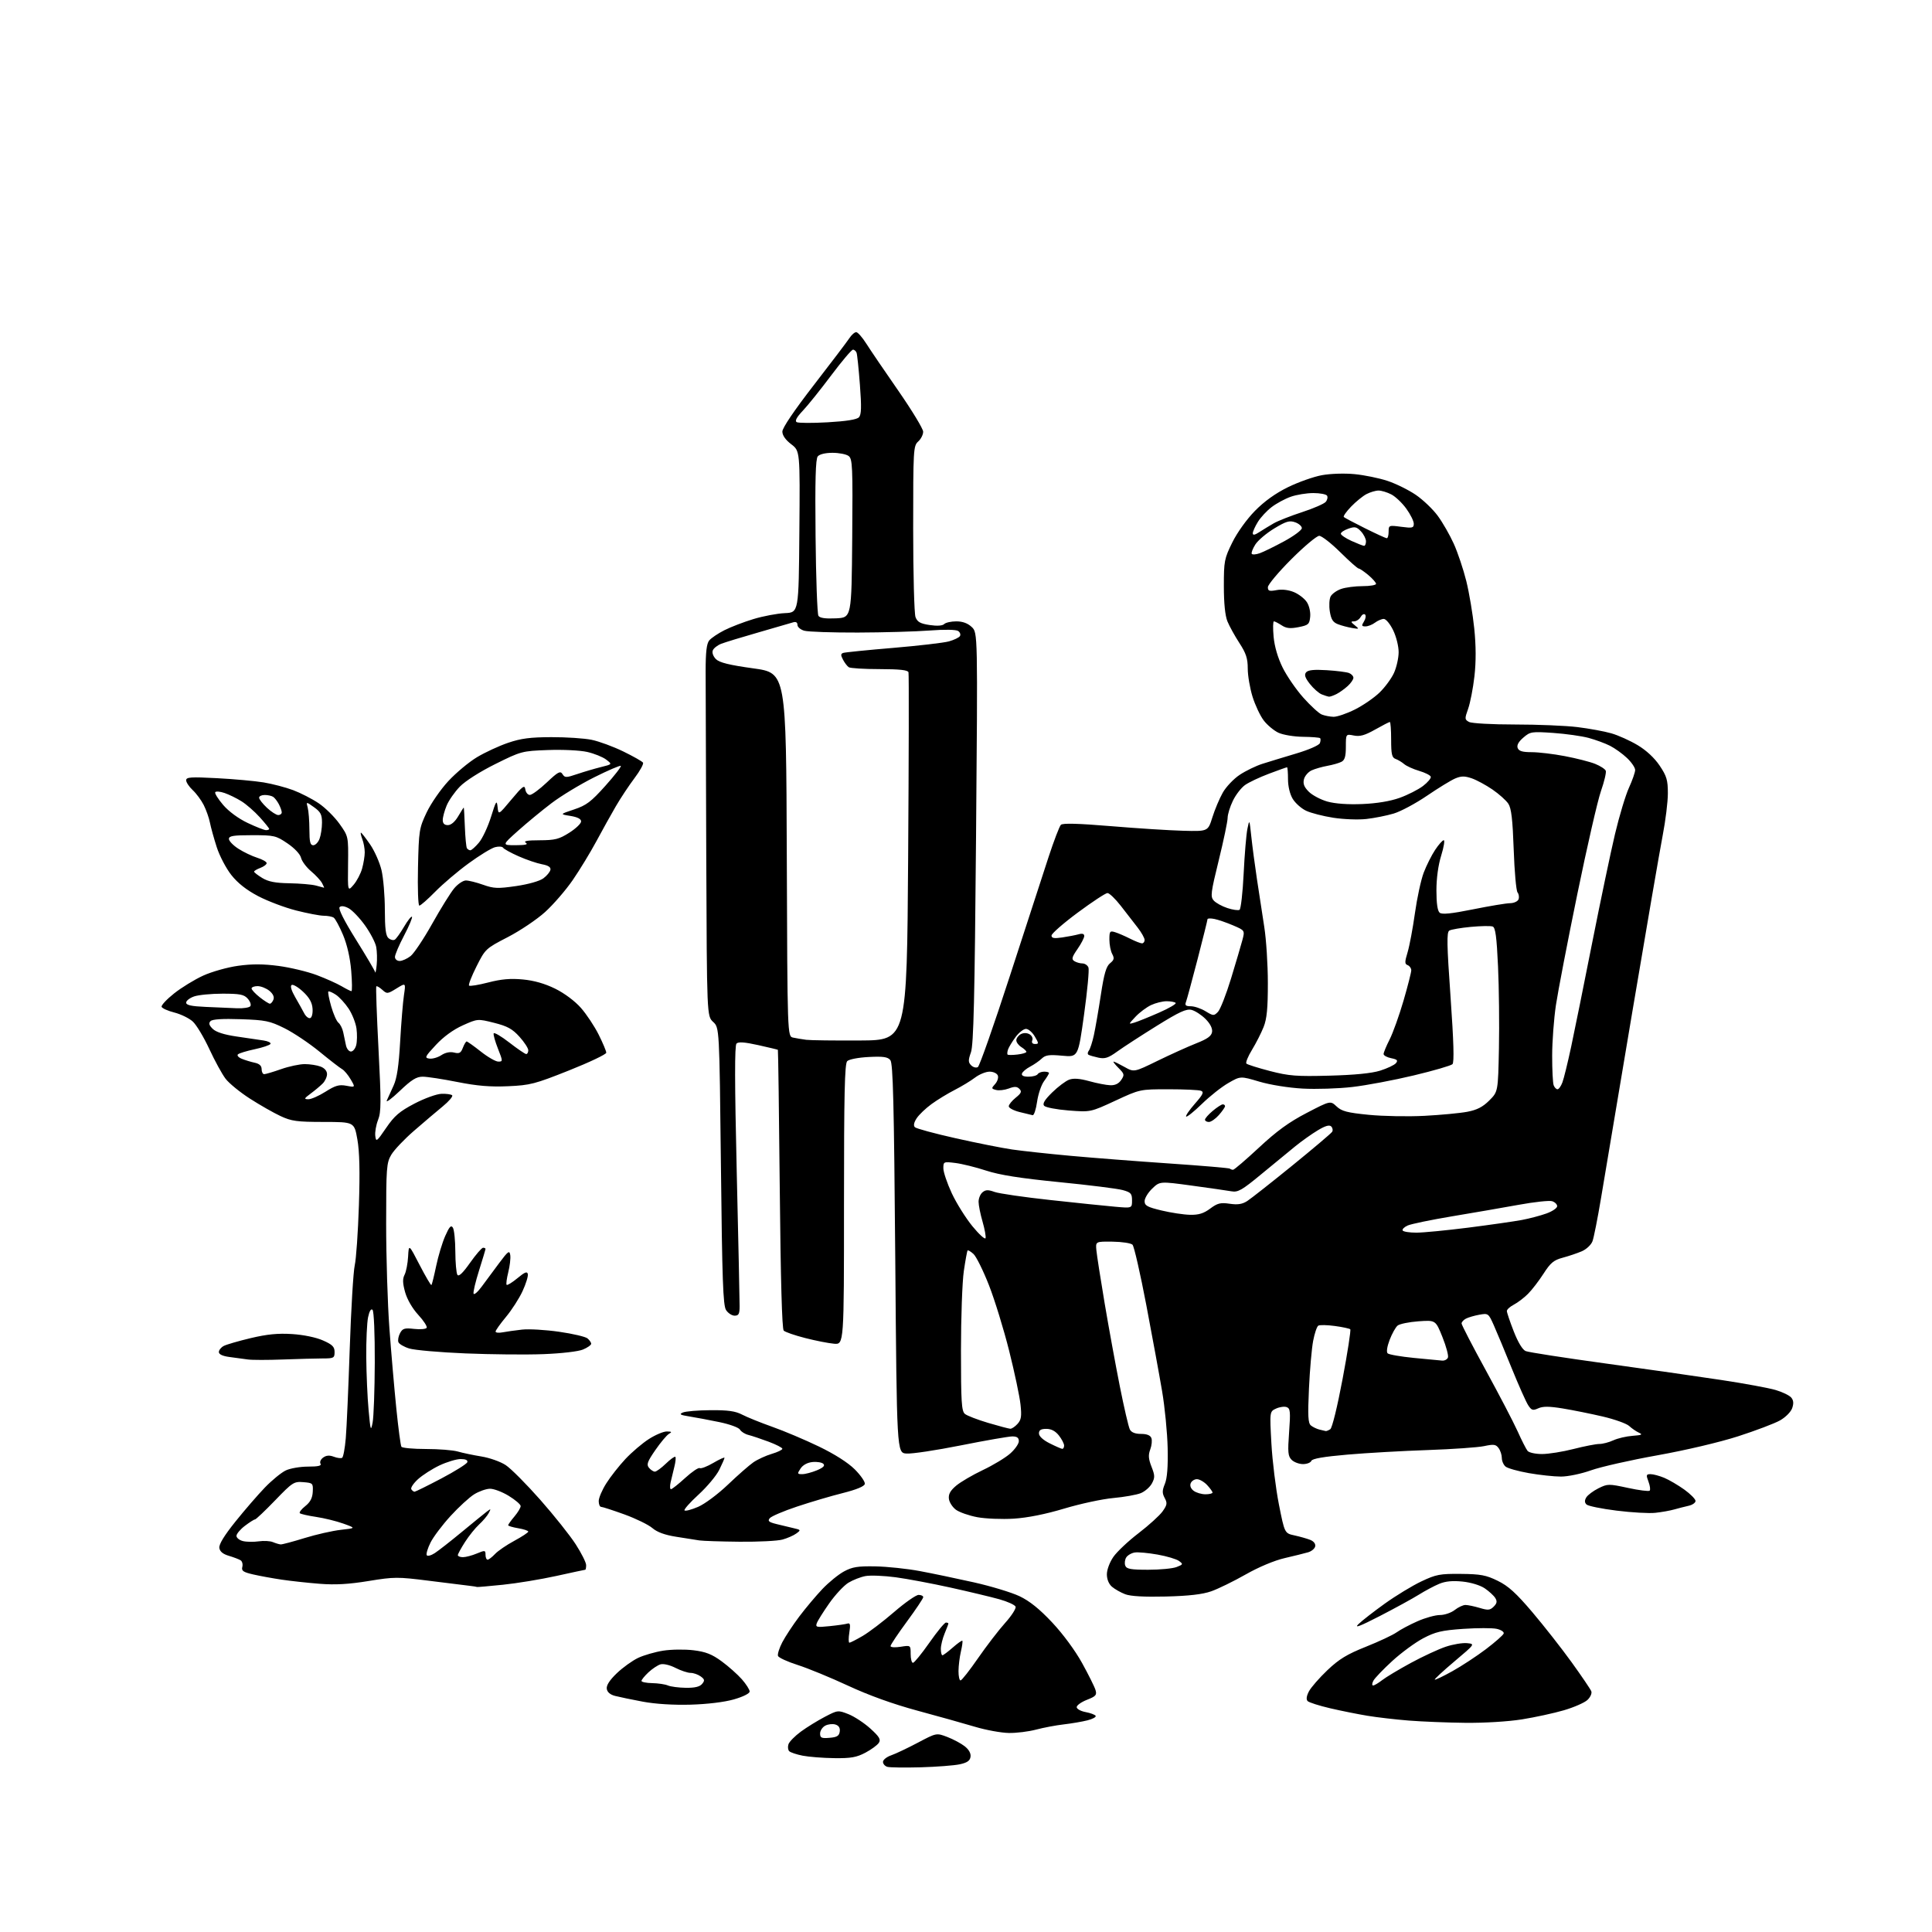 <?xml version="1.0" encoding="UTF-8" standalone="no"?>
<svg 
  version="1.1" 
  xmlns="http://www.w3.org/2000/svg" 
  xmlns:xlink="http://www.w3.org/1999/xlink" 
  xmlns:svg="http://www.w3.org/2000/svg"
  xmlns:rdf="http://www.w3.org/1999/02/22-rdf-syntax-ns#"
  xmlns:cc="http://creativecommons.org/ns#"
  xmlns:dc="http://purl.org/dc/elements/1.1/"
  viewBox="0 0 768 768"
  width="768"
  height="768"
>
<style>svg {background-color: white; }</style>"
<path stroke="none" fill="black" fill-rule="evenodd" d="M366.00,702.53C359.68,702.70 353.71,702.62 352.75,702.35C351.79,702.08 351.00,701.19 351.00,700.37C351.00,699.56 352.46,698.39 354.25,697.77C356.04,697.15 360.82,694.88 364.88,692.73C372.26,688.83 372.26,688.83 376.57,690.47C378.94,691.38 382.06,693.05 383.50,694.18C385.15,695.48 386.00,697.01 385.80,698.35C385.58,699.93 384.47,700.70 381.50,701.34C379.30,701.81 372.32,702.35 366.00,702.53zM331.59,698.89C327.14,698.83 321.51,698.39 319.07,697.91C316.64,697.43 314.23,696.63 313.72,696.12C313.22,695.62 313.09,694.37 313.43,693.35C313.78,692.33 316.00,690.08 318.35,688.35C320.71,686.62 324.99,683.98 327.86,682.48C333.00,679.79 333.13,679.78 337.28,681.41C339.60,682.33 343.50,684.89 345.95,687.10C349.55,690.36 350.21,691.45 349.37,692.78C348.79,693.69 346.38,695.46 344.01,696.72C340.46,698.59 338.23,698.98 331.59,698.89zM329.75,690.81C332.71,690.57 333.56,690.05 333.81,688.34C334.02,686.88 333.46,685.96 332.10,685.53C330.98,685.18 329.16,685.38 328.04,685.98C326.92,686.58 326.00,687.98 326.00,689.10C326.00,690.82 326.55,691.08 329.75,690.81zM401.00,688.88C397.98,688.83 391.90,687.72 387.50,686.40C383.10,685.09 372.81,682.20 364.64,680.00C354.96,677.38 345.39,673.93 337.14,670.10C330.19,666.87 321.18,663.16 317.13,661.87C313.07,660.58 309.54,658.96 309.27,658.27C309.01,657.58 309.77,655.13 310.97,652.84C312.17,650.54 315.21,645.92 317.73,642.58C320.25,639.24 324.38,634.33 326.90,631.67C329.43,629.01 333.30,625.86 335.50,624.67C338.80,622.88 340.98,622.53 348.00,622.66C352.68,622.75 360.55,623.58 365.50,624.50C370.45,625.42 380.12,627.44 387.00,628.98C393.88,630.52 402.09,633.01 405.26,634.51C409.29,636.43 413.19,639.56 418.26,644.96C422.52,649.49 427.42,656.14 430.15,661.09C432.70,665.71 435.10,670.53 435.48,671.80C436.08,673.79 435.63,674.31 432.08,675.70C429.84,676.58 428.00,677.89 428.00,678.61C428.00,679.32 429.58,680.21 431.51,680.57C433.44,680.93 435.26,681.60 435.54,682.07C435.83,682.53 434.36,683.34 432.28,683.86C430.20,684.39 425.97,685.11 422.88,685.47C419.79,685.82 414.84,686.76 411.88,687.54C408.92,688.33 404.02,688.94 401.00,688.88zM582.50,684.85C575.35,684.77 565.23,684.37 560.00,683.95C554.77,683.53 547.41,682.68 543.62,682.05C539.84,681.43 533.16,680.09 528.78,679.07C524.40,678.05 520.36,676.76 519.82,676.22C519.17,675.57 519.33,674.26 520.31,672.36C521.13,670.79 524.43,667.00 527.65,663.94C532.30,659.52 535.44,657.61 542.96,654.61C548.16,652.54 553.65,649.96 555.16,648.89C556.67,647.81 560.41,645.82 563.48,644.47C566.55,643.11 570.56,642.00 572.39,642.00C574.23,642.00 576.87,641.10 578.27,640.00C579.67,638.90 581.59,638.00 582.54,638.00C583.49,638.00 586.03,638.53 588.18,639.17C591.53,640.18 592.33,640.10 593.78,638.65C595.07,637.36 595.21,636.56 594.39,635.23C593.80,634.28 591.92,632.55 590.23,631.40C588.43,630.17 584.75,629.05 581.41,628.70C577.42,628.29 574.58,628.56 572.10,629.60C570.13,630.42 566.49,632.36 564.01,633.91C561.53,635.46 554.55,639.28 548.50,642.40C540.57,646.48 538.20,647.38 540.00,645.62C541.38,644.28 546.10,640.60 550.50,637.45C554.90,634.30 561.42,630.33 565.00,628.64C570.87,625.86 572.39,625.57 580.72,625.65C588.56,625.72 590.76,626.13 595.38,628.40C599.58,630.45 602.70,633.29 609.15,640.89C613.74,646.30 620.76,655.25 624.75,660.78C628.73,666.30 632.25,671.49 632.57,672.31C632.88,673.13 632.19,674.68 631.02,675.77C629.86,676.85 625.66,678.69 621.70,679.85C617.74,681.01 610.23,682.64 605.00,683.48C599.52,684.35 590.00,684.93 582.50,684.85zM274.50,677.63C267.64,677.82 260.50,677.37 255.53,676.44C251.15,675.62 246.20,674.59 244.53,674.16C242.56,673.66 241.39,672.66 241.20,671.32C241.00,669.95 242.34,667.87 245.20,665.13C247.56,662.87 251.37,660.13 253.66,659.04C255.95,657.96 260.45,656.66 263.66,656.16C266.87,655.66 272.30,655.59 275.71,656.01C280.57,656.61 283.00,657.57 286.88,660.41C289.61,662.41 293.22,665.63 294.92,667.56C296.61,669.49 298.00,671.67 298.00,672.40C298.00,673.18 295.40,674.48 291.75,675.53C287.95,676.62 281.18,677.44 274.50,677.63zM272.63,670.93C276.19,670.98 278.16,670.51 279.09,669.39C280.22,668.03 280.14,667.57 278.52,666.39C277.47,665.63 275.67,665.00 274.52,665.00C273.37,665.00 270.66,664.10 268.50,663.00C266.24,661.85 263.71,661.26 262.54,661.61C261.42,661.95 259.26,663.38 257.75,664.80C256.24,666.22 255.00,667.74 255.00,668.19C255.00,668.63 256.91,669.03 259.25,669.07C261.59,669.11 264.40,669.53 265.50,670.00C266.60,670.47 269.81,670.89 272.63,670.93zM545.83,670.00C546.33,670.00 547.93,669.05 549.40,667.90C550.87,666.74 556.00,663.67 560.79,661.06C565.58,658.46 571.85,655.55 574.71,654.60C577.57,653.64 581.37,653.01 583.16,653.18C586.39,653.50 586.39,653.50 578.19,660.41C573.68,664.21 570.15,667.48 570.34,667.67C570.53,667.87 573.68,666.36 577.33,664.33C580.99,662.30 586.99,658.36 590.68,655.57C594.36,652.78 597.54,649.98 597.74,649.34C597.94,648.70 596.69,647.87 594.96,647.49C593.22,647.11 587.24,647.12 581.65,647.50C573.07,648.10 570.61,648.68 565.73,651.25C562.56,652.93 557.04,656.98 553.46,660.26C549.88,663.54 546.50,667.07 545.94,668.11C545.38,669.15 545.33,670.00 545.83,670.00zM381.83,668.00C382.29,668.00 385.41,664.03 388.76,659.19C392.12,654.34 396.96,648.03 399.53,645.17C402.10,642.32 403.98,639.39 403.71,638.68C403.43,637.97 400.51,636.64 397.21,635.72C393.91,634.80 385.20,632.72 377.85,631.09C370.51,629.47 360.70,627.62 356.05,626.99C351.41,626.37 346.01,626.15 344.05,626.51C342.10,626.87 339.03,628.07 337.24,629.17C335.44,630.28 332.02,633.95 329.64,637.34C327.26,640.73 325.03,644.29 324.68,645.26C324.12,646.84 324.62,646.95 329.78,646.42C332.93,646.10 336.12,645.64 336.88,645.40C337.97,645.06 338.12,645.82 337.62,648.98C337.27,651.19 337.28,653.00 337.65,653.00C338.02,653.00 340.39,651.79 342.91,650.32C345.44,648.85 351.05,644.57 355.40,640.82C359.74,637.07 364.13,634.00 365.15,634.00C366.17,634.00 367.00,634.40 367.00,634.90C367.00,635.39 364.07,639.76 360.50,644.61C356.93,649.46 354.00,653.84 354.00,654.34C354.00,654.85 355.79,654.97 358.00,654.62C362.00,653.98 362.00,653.98 362.00,657.49C362.00,659.42 362.41,661.00 362.92,661.00C363.42,661.00 366.36,657.40 369.44,653.00C372.52,648.60 375.48,645.00 376.02,645.00C376.56,645.00 377.00,645.17 377.00,645.38C377.00,645.59 376.32,647.37 375.50,649.35C374.68,651.32 374.00,654.08 374.00,655.47C374.00,656.86 374.28,658.00 374.62,658.00C374.96,658.00 376.81,656.62 378.72,654.94C380.64,653.25 382.36,652.03 382.55,652.22C382.74,652.40 382.48,654.34 381.97,656.53C381.46,658.71 381.04,662.19 381.02,664.25C381.01,666.31 381.37,668.00 381.83,668.00zM463.50,634.64C454.87,634.85 449.42,634.55 447.28,633.73C445.51,633.05 443.15,631.72 442.03,630.76C440.77,629.68 440.00,627.80 440.00,625.81C440.00,623.99 441.12,620.99 442.59,618.88C444.01,616.83 448.51,612.59 452.60,609.46C456.69,606.32 460.98,602.43 462.14,600.80C463.96,598.24 464.08,597.51 462.98,595.47C461.95,593.54 461.97,592.50 463.06,589.85C463.97,587.65 464.33,583.05 464.16,575.55C464.02,569.47 463.03,559.33 461.95,553.00C460.88,546.67 458.04,531.24 455.66,518.71C453.27,506.18 450.81,495.41 450.19,494.79C449.57,494.17 446.01,493.63 442.28,493.58C435.50,493.50 435.50,493.50 435.83,497.00C436.01,498.93 437.48,508.38 439.10,518.00C440.72,527.62 443.44,542.48 445.13,551.00C446.82,559.52 448.63,567.29 449.14,568.25C449.75,569.41 451.26,570.00 453.57,570.00C455.89,570.00 457.27,570.55 457.69,571.65C458.04,572.55 457.84,574.58 457.25,576.16C456.41,578.38 456.52,579.91 457.74,583.03C459.11,586.52 459.13,587.38 457.91,589.67C457.13,591.12 455.15,592.86 453.50,593.54C451.85,594.21 446.93,595.09 442.56,595.49C438.20,595.88 429.42,597.77 423.06,599.68C415.60,601.92 408.48,603.34 403.00,603.69C398.32,603.98 391.80,603.72 388.50,603.11C385.20,602.49 381.38,601.16 380.00,600.15C378.62,599.13 377.36,597.17 377.20,595.79C376.98,593.96 377.77,592.53 380.09,590.58C381.84,589.10 386.61,586.32 390.68,584.38C394.75,582.45 399.63,579.51 401.54,577.83C403.44,576.16 405.00,573.94 405.00,572.90C405.00,571.52 404.29,571.00 402.41,571.00C400.99,571.00 391.78,572.60 381.96,574.56C372.13,576.52 362.38,577.99 360.29,577.81C356.50,577.50 356.50,577.50 355.88,500.26C355.38,438.13 354.99,422.70 353.92,421.41C352.87,420.13 351.09,419.88 345.33,420.17C341.22,420.38 337.51,421.09 336.78,421.82C335.77,422.83 335.50,434.83 335.50,478.80C335.50,534.49 335.50,534.49 331.54,534.15C329.36,533.96 324.20,532.95 320.08,531.89C315.95,530.84 312.11,529.51 311.54,528.94C310.86,528.26 310.32,508.76 309.97,472.70C309.68,442.34 309.34,417.42 309.22,417.32C309.10,417.22 305.59,416.38 301.42,415.45C296.03,414.25 293.53,414.07 292.77,414.83C292.01,415.59 292.03,430.33 292.86,465.70C293.50,493.09 294.02,517.19 294.01,519.25C294.00,522.31 293.64,523.00 292.02,523.00C290.94,523.00 289.40,521.99 288.61,520.75C287.43,518.90 287.07,508.79 286.58,463.52C285.97,408.53 285.97,408.53 283.49,406.23C281.00,403.92 281.00,403.92 280.75,340.71C280.61,305.94 280.50,272.73 280.50,266.90C280.50,259.16 280.89,255.84 281.94,254.57C282.73,253.62 285.44,251.80 287.96,250.52C290.49,249.24 295.69,247.24 299.53,246.08C303.36,244.92 308.98,243.86 312.00,243.73C317.50,243.49 317.50,243.49 317.76,211.37C318.03,179.26 318.03,179.26 314.51,176.58C312.26,174.86 311.00,173.06 311.00,171.56C311.00,170.10 315.68,163.19 323.50,153.08C330.37,144.20 336.72,135.83 337.61,134.47C338.50,133.11 339.74,132.02 340.37,132.04C340.99,132.06 342.80,134.12 344.39,136.63C345.97,139.13 351.70,147.55 357.11,155.34C362.51,163.13 366.95,170.44 366.97,171.60C366.99,172.75 366.10,174.50 365.00,175.50C363.08,177.24 363.00,178.58 363.00,210.09C363.00,228.12 363.42,243.97 363.93,245.31C364.66,247.24 365.83,247.90 369.55,248.46C372.50,248.90 374.64,248.76 375.32,248.08C375.91,247.49 378.08,247.00 380.14,247.00C382.65,247.00 384.68,247.74 386.28,249.25C388.67,251.50 388.67,251.50 387.99,333.00C387.45,396.82 387.01,415.32 385.97,418.29C384.84,421.50 384.86,422.29 386.07,423.50C386.86,424.28 388.05,424.59 388.72,424.18C389.39,423.76 395.11,407.47 401.44,387.96C407.77,368.46 414.68,347.20 416.81,340.71C418.94,334.23 421.14,328.46 421.72,327.88C422.44,327.16 428.56,327.33 441.63,328.41C452.01,329.28 464.93,330.10 470.34,330.24C480.19,330.50 480.19,330.50 481.93,324.93C482.89,321.86 484.74,317.45 486.05,315.13C487.35,312.81 490.39,309.60 492.81,308.00C495.22,306.40 499.29,304.43 501.85,303.62C504.41,302.81 510.46,300.96 515.30,299.52C520.25,298.05 524.35,296.25 524.67,295.41C524.99,294.59 525.03,293.70 524.77,293.44C524.51,293.17 521.41,292.93 517.90,292.89C514.37,292.85 510.02,292.12 508.19,291.27C506.38,290.41 503.74,288.22 502.35,286.39C500.95,284.56 498.95,280.31 497.90,276.94C496.86,273.58 496.00,268.55 496.00,265.76C496.00,261.72 495.33,259.68 492.67,255.60C490.85,252.80 488.71,248.93 487.92,247.00C487.00,244.74 486.50,239.78 486.50,232.98C486.50,223.06 486.69,222.07 489.85,215.65C491.81,211.68 495.56,206.45 498.85,203.09C502.59,199.28 507.04,196.09 512.00,193.66C516.12,191.64 522.20,189.49 525.50,188.89C528.93,188.27 534.50,188.09 538.50,188.48C542.35,188.85 548.20,190.05 551.50,191.14C554.80,192.22 559.87,194.72 562.76,196.68C565.65,198.65 569.60,202.41 571.53,205.05C573.47,207.68 576.34,212.69 577.91,216.17C579.48,219.65 581.72,226.32 582.88,231.00C584.04,235.68 585.46,244.15 586.04,249.84C586.75,256.80 586.77,262.99 586.11,268.84C585.57,273.60 584.44,279.41 583.61,281.74C582.19,285.73 582.21,286.04 583.98,286.99C585.03,287.55 593.12,288.00 602.21,288.00C611.20,288.00 622.37,288.46 627.03,289.03C631.69,289.60 637.75,290.71 640.50,291.50C643.25,292.28 647.98,294.41 651.00,296.22C654.46,298.29 657.70,301.31 659.75,304.37C662.54,308.53 663.00,310.10 663.00,315.36C663.00,318.74 662.08,326.23 660.96,332.00C659.85,337.78 654.42,369.27 648.91,402.00C643.39,434.73 637.79,468.10 636.45,476.17C635.10,484.25 633.57,492.01 633.03,493.43C632.48,494.87 630.59,496.63 628.77,497.41C626.97,498.18 623.57,499.33 621.20,499.96C617.64,500.91 616.34,501.99 613.58,506.30C611.74,509.16 608.96,512.78 607.39,514.34C605.82,515.91 603.29,517.83 601.77,518.62C600.25,519.41 599.00,520.54 599.00,521.15C599.00,521.75 600.23,525.40 601.74,529.25C603.45,533.63 605.23,536.57 606.49,537.08C607.59,537.54 621.77,539.74 638.00,541.97C654.23,544.20 675.04,547.17 684.25,548.57C693.46,549.96 703.19,551.76 705.88,552.56C708.56,553.35 711.34,554.71 712.05,555.56C712.97,556.67 713.07,557.89 712.41,559.79C711.88,561.29 709.75,563.42 707.54,564.66C705.37,565.87 697.90,568.70 690.93,570.95C683.55,573.32 670.16,576.48 658.88,578.50C648.22,580.40 636.35,583.09 632.50,584.46C628.59,585.86 623.29,586.96 620.50,586.96C617.75,586.96 612.01,586.34 607.74,585.59C603.47,584.84 599.31,583.67 598.49,582.99C597.67,582.31 597.00,580.77 597.00,579.57C597.00,578.37 596.43,576.60 595.72,575.64C594.64,574.15 593.78,574.03 589.97,574.85C587.51,575.37 577.40,576.08 567.50,576.42C557.60,576.75 543.26,577.57 535.64,578.23C526.18,579.05 521.62,579.83 521.28,580.71C521.01,581.42 519.52,582.00 517.96,582.00C516.41,582.00 514.38,581.24 513.45,580.31C511.99,578.85 511.85,577.31 512.44,569.30C513.03,561.22 512.91,559.90 511.50,559.36C510.60,559.02 508.71,559.27 507.28,559.92C504.70,561.10 504.70,561.10 505.40,573.80C505.79,580.78 507.13,591.67 508.38,598.00C510.66,609.50 510.66,609.50 514.58,610.35C516.74,610.82 519.54,611.62 520.82,612.12C522.21,612.66 523.01,613.69 522.82,614.68C522.64,615.59 521.38,616.66 520.00,617.06C518.62,617.46 514.41,618.51 510.64,619.38C506.54,620.33 500.31,622.95 495.14,625.89C490.39,628.59 484.25,631.59 481.50,632.56C478.00,633.79 472.61,634.41 463.50,634.64zM189.64,630.85C189.56,630.77 188.15,630.55 186.50,630.36C184.85,630.18 177.60,629.28 170.39,628.36C158.02,626.80 156.68,626.81 146.49,628.48C138.65,629.76 133.33,630.07 127.09,629.58C122.37,629.21 115.58,628.47 112.00,627.94C108.42,627.41 103.32,626.48 100.66,625.87C96.67,624.95 95.92,624.43 96.32,622.88C96.59,621.85 96.29,620.66 95.66,620.25C95.02,619.84 92.92,619.04 91.00,618.47C88.62,617.77 87.40,616.77 87.19,615.32C86.99,613.91 89.14,610.39 93.59,604.85C97.27,600.26 102.56,594.15 105.34,591.27C108.12,588.40 111.83,585.36 113.60,584.52C115.36,583.68 119.35,583.00 122.46,583.00C126.47,583.00 127.91,582.67 127.41,581.85C127.01,581.21 127.48,580.12 128.45,579.41C129.69,578.51 130.94,578.41 132.69,579.07C134.05,579.59 135.54,579.78 136.00,579.50C136.46,579.22 137.11,575.73 137.45,571.74C137.80,567.76 138.50,551.67 139.03,536.00C139.56,520.33 140.45,505.48 141.01,503.00C141.58,500.52 142.32,489.81 142.67,479.18C143.11,465.65 142.92,457.79 142.06,452.93C140.82,446.00 140.82,446.00 128.66,445.99C118.03,445.98 115.87,445.69 111.50,443.65C108.75,442.37 103.29,439.25 99.36,436.73C95.43,434.21 91.07,430.65 89.67,428.82C88.27,426.98 85.36,421.66 83.20,416.99C81.03,412.32 78.09,407.42 76.66,406.10C75.23,404.78 71.93,403.17 69.33,402.50C66.73,401.84 64.44,400.82 64.24,400.22C64.04,399.63 66.27,397.24 69.19,394.92C72.11,392.59 77.31,389.41 80.75,387.83C84.20,386.26 90.43,384.50 94.65,383.92C100.17,383.15 104.66,383.17 110.77,383.98C115.42,384.60 122.22,386.23 125.87,387.60C129.52,388.97 133.99,390.98 135.81,392.05C137.63,393.12 139.38,394.00 139.70,394.00C140.02,394.00 139.98,390.35 139.61,385.89C139.18,380.73 138.00,375.56 136.36,371.64C134.94,368.26 133.26,365.17 132.64,364.77C132.01,364.36 130.22,364.02 128.67,364.02C127.11,364.01 122.16,363.06 117.67,361.92C113.17,360.77 106.41,358.21 102.62,356.23C97.99,353.80 94.51,351.06 91.96,347.83C89.88,345.20 87.27,340.22 86.16,336.77C85.05,333.32 83.83,328.93 83.45,327.00C83.07,325.07 81.95,321.93 80.98,320.00C80.00,318.07 78.03,315.41 76.60,314.08C75.17,312.74 74.00,310.99 74.00,310.17C74.00,308.91 75.81,308.79 86.25,309.34C92.99,309.69 101.33,310.45 104.79,311.02C108.24,311.59 113.53,312.97 116.52,314.09C119.52,315.22 124.10,317.57 126.69,319.32C129.29,321.07 133.00,324.74 134.95,327.48C138.50,332.47 138.50,332.47 138.36,343.46C138.22,354.45 138.22,354.45 140.56,351.72C141.85,350.22 143.38,347.31 143.95,345.25C144.52,343.19 144.99,340.29 144.99,338.82C145.00,337.34 144.56,334.98 144.02,333.57C143.49,332.15 143.24,331.00 143.48,331.00C143.71,331.00 145.35,333.11 147.13,335.68C148.90,338.26 150.94,342.87 151.66,345.93C152.38,348.99 152.98,356.06 152.98,361.63C153.00,369.26 153.36,372.05 154.46,372.96C155.26,373.63 156.38,373.89 156.94,373.53C157.51,373.18 159.16,370.87 160.61,368.40C162.06,365.93 163.48,364.14 163.76,364.43C164.04,364.71 162.64,368.06 160.64,371.87C158.64,375.68 157.00,379.51 157.00,380.40C157.00,381.29 157.82,382.00 158.87,382.00C159.89,382.00 161.85,381.12 163.22,380.05C164.58,378.97 168.46,373.17 171.83,367.15C175.20,361.13 179.13,354.81 180.57,353.10C182.00,351.40 184.09,350.00 185.20,350.00C186.32,350.00 189.40,350.77 192.05,351.71C196.30,353.22 197.87,353.28 205.19,352.22C210.09,351.50 214.53,350.24 216.00,349.15C217.38,348.13 218.64,346.60 218.80,345.76C219.01,344.71 217.97,344.03 215.42,343.55C213.40,343.17 209.23,341.75 206.16,340.39C203.08,339.03 200.31,337.50 199.99,336.99C199.68,336.48 198.22,336.38 196.75,336.78C195.28,337.18 190.57,340.06 186.29,343.19C182.00,346.31 176.04,351.38 173.03,354.44C170.03,357.50 167.18,360.00 166.69,360.00C166.21,360.00 165.97,353.14 166.16,344.75C166.49,330.12 166.63,329.23 169.59,322.98C171.29,319.39 175.18,313.77 178.24,310.48C181.29,307.19 186.40,302.93 189.59,301.01C192.78,299.09 198.34,296.52 201.94,295.29C207.09,293.53 210.80,293.05 219.20,293.03C225.09,293.01 232.29,293.49 235.20,294.09C238.12,294.69 243.77,296.77 247.77,298.72C251.77,300.67 255.30,302.67 255.61,303.17C255.92,303.68 254.40,306.43 252.24,309.30C250.08,312.16 246.73,317.20 244.81,320.50C242.89,323.80 239.38,330.10 237.02,334.50C234.65,338.90 230.45,345.80 227.68,349.83C224.91,353.86 219.96,359.58 216.68,362.55C213.41,365.51 206.73,370.00 201.85,372.52C193.09,377.05 192.92,377.20 189.42,384.16C187.47,388.03 186.13,391.47 186.46,391.79C186.78,392.11 190.21,391.55 194.08,390.55C199.25,389.21 202.90,388.89 207.81,389.35C212.26,389.76 216.57,390.99 220.70,393.02C224.37,394.83 228.54,397.94 230.93,400.66C233.15,403.18 236.32,407.96 237.98,411.28C239.64,414.60 241.00,417.84 241.00,418.47C241.00,419.10 234.36,422.26 226.25,425.49C212.62,430.92 210.78,431.40 201.96,431.79C194.88,432.11 189.68,431.67 181.81,430.11C175.98,428.95 169.78,428.00 168.03,428.00C165.53,428.00 163.58,429.21 158.89,433.69C155.61,436.82 153.31,438.50 153.77,437.44C154.24,436.37 155.45,433.70 156.47,431.50C157.79,428.62 158.52,423.72 159.07,414.00C159.49,406.57 160.17,398.28 160.58,395.57C161.32,390.64 161.32,390.64 157.61,392.93C154.05,395.13 153.83,395.15 151.95,393.45C150.87,392.48 149.81,391.86 149.59,392.09C149.37,392.32 149.76,403.52 150.46,417.00C151.55,438.08 151.53,442.01 150.29,445.17C149.50,447.18 149.00,450.04 149.18,451.53C149.48,454.06 149.74,453.87 153.50,448.36C156.79,443.55 158.79,441.83 164.71,438.72C168.68,436.64 173.52,434.88 175.47,434.81C177.41,434.74 179.34,435.00 179.74,435.40C180.14,435.81 178.45,437.79 175.98,439.82C173.52,441.84 168.36,446.22 164.53,449.55C160.69,452.88 156.64,457.15 155.53,459.05C153.64,462.26 153.50,464.20 153.50,486.50C153.50,499.70 154.08,518.38 154.79,528.00C155.50,537.62 156.74,551.96 157.54,559.85C158.34,567.74 159.25,574.60 159.56,575.10C159.87,575.59 164.26,576.00 169.32,576.00C174.37,576.00 180.09,576.45 182.01,577.01C183.93,577.57 188.16,578.45 191.40,578.98C194.65,579.51 198.99,581.05 201.04,582.41C203.10,583.77 209.27,589.97 214.76,596.19C220.25,602.41 226.60,610.38 228.87,613.91C231.14,617.43 233.00,621.14 233.00,622.16C233.00,623.17 232.84,624.00 232.65,624.00C232.46,624.00 227.30,625.11 221.18,626.46C215.06,627.81 205.50,629.39 199.92,629.96C194.35,630.53 189.72,630.93 189.64,630.85zM456.40,624.00C461.06,624.00 466.14,623.52 467.68,622.93C470.33,621.91 470.39,621.77 468.66,620.50C467.65,619.76 463.83,618.62 460.16,617.97C456.50,617.32 452.42,616.94 451.10,617.14C449.78,617.34 448.25,618.23 447.69,619.11C447.14,620.00 446.96,621.46 447.31,622.36C447.82,623.70 449.49,624.00 456.40,624.00zM193.83,620.00C194.28,620.00 195.60,618.99 196.77,617.75C197.93,616.51 201.39,614.14 204.44,612.50C207.49,610.85 209.99,609.20 210.00,608.84C210.00,608.47 208.20,607.87 206.00,607.50C203.80,607.13 202.00,606.59 202.00,606.31C202.00,606.02 203.12,604.45 204.50,602.82C205.88,601.18 206.99,599.32 206.97,598.67C206.95,598.03 204.81,596.20 202.22,594.62C199.62,593.03 196.25,591.76 194.73,591.80C193.20,591.84 190.40,592.83 188.51,594.00C186.61,595.17 182.38,599.05 179.10,602.63C175.83,606.21 172.23,610.98 171.12,613.23C170.00,615.49 169.33,617.73 169.64,618.22C169.94,618.71 171.38,618.33 172.84,617.38C174.30,616.43 179.10,612.68 183.50,609.04C187.90,605.41 192.36,601.77 193.41,600.97C195.19,599.61 195.25,599.65 194.26,601.50C193.67,602.60 191.95,604.62 190.45,606.00C188.95,607.38 186.43,610.50 184.86,612.95C183.29,615.39 182.00,617.75 182.00,618.20C182.00,618.64 182.91,619.00 184.03,619.00C185.15,619.00 187.62,618.35 189.53,617.55C192.80,616.19 193.00,616.22 193.00,618.05C193.00,619.12 193.37,620.00 193.83,620.00zM111.57,613.93C112.16,613.97 116.44,612.83 121.07,611.40C125.71,609.97 132.20,608.50 135.50,608.13C141.50,607.46 141.50,607.46 136.50,605.66C133.75,604.67 128.86,603.47 125.64,602.99C122.42,602.51 119.52,601.85 119.18,601.52C118.85,601.18 119.83,599.91 121.37,598.69C123.36,597.10 124.20,595.47 124.33,592.98C124.49,589.62 124.37,589.49 120.58,589.18C116.85,588.87 116.28,589.24 109.35,596.43C105.33,600.59 101.74,604.00 101.36,604.00C100.99,604.00 99.18,605.15 97.34,606.55C95.50,607.95 94.00,609.75 94.00,610.53C94.00,611.32 95.15,612.25 96.55,612.60C97.95,612.95 100.76,613.00 102.80,612.71C104.83,612.41 107.40,612.55 108.50,613.02C109.60,613.48 110.98,613.89 111.57,613.93zM294.00,612.86C286.57,612.79 279.38,612.55 278.00,612.34C276.62,612.12 272.49,611.47 268.81,610.89C264.28,610.18 261.22,609.06 259.31,607.42C257.77,606.10 252.77,603.66 248.20,602.00C243.63,600.35 239.47,599.00 238.95,599.00C238.43,599.00 238.00,597.96 238.00,596.70C238.00,595.43 239.36,592.25 241.02,589.64C242.67,587.02 246.09,582.68 248.61,579.98C251.13,577.29 255.33,573.71 257.94,572.04C260.54,570.37 263.76,569.01 265.09,569.03C267.07,569.06 267.21,569.23 265.89,570.00C265.01,570.52 262.58,573.42 260.50,576.44C257.33,581.03 256.92,582.19 257.98,583.47C258.67,584.31 259.73,585.00 260.32,585.00C260.92,585.00 262.88,583.57 264.69,581.82C266.49,580.07 268.19,578.86 268.46,579.12C268.73,579.39 268.55,581.16 268.07,583.06C267.59,584.95 266.92,587.74 266.58,589.25C266.24,590.76 266.31,591.99 266.73,591.98C267.15,591.97 269.70,589.95 272.38,587.50C275.06,585.05 277.66,583.29 278.16,583.60C278.65,583.90 281.07,582.98 283.53,581.54C285.99,580.09 288.00,579.18 288.00,579.50C288.00,579.82 287.06,581.97 285.91,584.29C284.77,586.61 281.05,591.04 277.66,594.15C274.27,597.25 271.77,600.08 272.11,600.42C272.44,600.77 274.86,600.13 277.48,599.01C280.16,597.86 285.38,593.97 289.38,590.15C293.29,586.41 297.85,582.42 299.50,581.28C301.15,580.15 304.41,578.65 306.75,577.95C309.09,577.26 311.00,576.34 311.00,575.91C311.00,575.49 308.54,574.22 305.54,573.10C302.54,571.98 298.93,570.77 297.53,570.42C296.12,570.07 294.60,569.11 294.15,568.30C293.69,567.48 290.05,566.15 285.91,565.30C281.84,564.46 276.48,563.45 274.00,563.06C270.35,562.48 269.87,562.18 271.45,561.49C272.52,561.02 277.47,560.60 282.45,560.57C289.38,560.52 292.32,560.93 295.00,562.33C296.93,563.34 302.32,565.52 307.00,567.18C311.68,568.83 320.00,572.35 325.50,575.00C331.79,578.04 337.09,581.41 339.79,584.10C342.14,586.46 343.94,589.06 343.78,589.88C343.60,590.85 340.51,592.13 335.00,593.52C330.32,594.69 322.15,597.11 316.82,598.89C311.50,600.66 306.63,602.74 306.00,603.50C305.07,604.62 305.58,605.07 308.68,605.84C310.78,606.37 313.85,607.11 315.50,607.48C318.37,608.13 318.42,608.22 316.54,609.59C315.47,610.38 313.00,611.46 311.05,612.00C309.10,612.55 301.43,612.93 294.00,612.86zM658.00,601.37C655.52,601.64 648.61,601.25 642.63,600.50C636.65,599.76 631.26,598.66 630.65,598.05C629.87,597.27 629.85,596.44 630.59,595.22C631.17,594.28 633.33,592.66 635.41,591.62C639.04,589.82 639.47,589.81 647.16,591.47C651.55,592.42 655.42,592.91 655.77,592.56C656.12,592.21 655.91,590.59 655.29,588.96C654.29,586.31 654.38,586.00 656.12,586.00C657.19,586.00 659.64,586.66 661.57,587.46C663.50,588.27 667.08,590.37 669.54,592.13C671.99,593.90 674.00,595.93 674.00,596.65C674.00,597.37 672.76,598.24 671.25,598.57C669.74,598.91 667.15,599.57 665.50,600.04C663.85,600.51 660.48,601.11 658.00,601.37zM479.19,594.00C480.74,594.00 482.00,593.69 482.00,593.31C482.00,592.94 481.02,591.59 479.83,590.31C478.63,589.04 476.82,588.00 475.79,588.00C474.77,588.00 473.65,588.74 473.31,589.64C472.92,590.65 473.39,591.81 474.53,592.64C475.55,593.39 477.65,594.00 479.19,594.00zM164.81,592.98C165.19,592.96 169.97,590.60 175.42,587.73C180.88,584.85 185.53,581.94 185.76,581.25C186.02,580.43 185.11,580.00 183.11,580.00C181.43,580.00 177.66,581.14 174.72,582.52C171.79,583.91 167.93,586.39 166.14,588.02C164.35,589.66 163.16,591.45 163.50,592.00C163.84,592.55 164.43,592.99 164.81,592.98zM318.91,586.00C320.09,586.00 322.70,585.31 324.71,584.48C327.25,583.41 328.04,582.64 327.30,581.90C326.73,581.33 324.79,581.00 322.99,581.18C320.96,581.38 319.17,582.35 318.24,583.75C316.86,585.85 316.90,586.00 318.91,586.00zM612.96,578.00C615.56,578.00 621.20,577.10 625.50,576.00C629.80,574.90 634.42,574.00 635.76,574.00C637.10,574.00 639.62,573.34 641.35,572.54C643.08,571.74 646.52,570.94 649.00,570.76C652.65,570.49 653.12,570.26 651.50,569.52C650.40,569.01 648.65,567.81 647.62,566.85C646.58,565.89 641.86,564.20 637.12,563.09C632.38,561.99 625.23,560.54 621.23,559.89C615.80,559.00 613.33,558.99 611.48,559.83C609.33,560.80 608.81,560.65 607.48,558.60C606.63,557.31 603.68,550.68 600.92,543.88C598.17,537.07 594.95,529.36 593.78,526.74C591.70,522.08 591.57,521.99 588.07,522.62C586.11,522.97 583.71,523.67 582.75,524.17C581.79,524.66 581.00,525.53 581.00,526.10C581.00,526.67 585.33,535.04 590.63,544.71C595.92,554.38 601.60,565.26 603.24,568.89C604.87,572.53 606.67,576.06 607.23,576.75C607.79,577.44 610.37,578.00 612.96,578.00zM422.25,575.94C422.66,575.97 423.00,575.39 423.00,574.63C423.00,573.88 422.07,572.08 420.93,570.63C419.53,568.86 417.90,568.00 415.93,568.00C413.77,568.00 413.00,568.48 413.00,569.80C413.00,570.92 414.61,572.42 417.25,573.74C419.59,574.92 421.84,575.90 422.25,575.94zM148.12,565.50C148.55,563.30 148.94,552.53 148.98,541.57C149.02,530.14 148.64,521.24 148.09,520.69C147.49,520.09 146.84,521.15 146.32,523.62C145.87,525.75 145.54,532.90 145.59,539.50C145.65,546.10 146.06,555.55 146.52,560.50C147.27,568.67 147.41,569.13 148.12,565.50zM527.00,568.87C527.27,568.92 528.09,568.60 528.80,568.14C529.55,567.67 531.62,559.22 533.70,548.15C535.69,537.60 537.06,528.72 536.75,528.41C536.44,528.11 533.68,527.51 530.62,527.10C527.57,526.68 524.60,526.63 524.04,526.97C523.48,527.32 522.56,530.06 521.99,533.05C521.42,536.05 520.67,544.58 520.33,552.01C519.83,562.91 519.98,565.73 521.11,566.65C521.87,567.27 523.40,568.01 524.50,568.28C525.60,568.55 526.73,568.81 527.00,568.87zM401.60,567.95C402.20,567.98 403.50,567.11 404.49,566.01C405.96,564.38 406.18,562.99 405.66,558.26C405.32,555.09 403.30,545.52 401.16,537.00C399.03,528.48 395.41,516.72 393.12,510.88C390.83,505.04 388.06,499.46 386.97,498.47C385.88,497.49 384.83,496.86 384.63,497.09C384.43,497.32 383.76,501.01 383.13,505.29C382.51,509.58 382.00,523.81 382.00,536.92C382.00,557.27 382.23,560.94 383.56,562.05C384.41,562.76 388.58,564.36 392.81,565.62C397.04,566.87 400.99,567.92 401.60,567.95zM112.50,540.42C106.45,540.65 100.15,540.65 98.50,540.41C96.85,540.18 93.59,539.74 91.25,539.43C88.53,539.08 87.00,538.37 87.00,537.47C87.00,536.70 87.86,535.61 88.91,535.05C89.97,534.48 94.80,533.08 99.66,531.92C106.20,530.37 110.49,529.95 116.12,530.31C120.66,530.60 125.62,531.62 128.37,532.84C132.14,534.50 133.00,535.37 133.00,537.44C133.00,539.83 132.68,540.00 128.25,540.00C125.64,540.01 118.55,540.20 112.50,540.42zM573.28,540.86C574.26,540.94 575.30,540.39 575.58,539.64C575.87,538.89 574.89,535.24 573.40,531.52C570.69,524.75 570.69,524.75 563.86,525.24C560.10,525.51 556.37,526.28 555.57,526.94C554.76,527.61 553.34,530.17 552.40,532.63C551.39,535.27 551.06,537.45 551.60,537.97C552.09,538.46 556.77,539.27 562.00,539.79C567.23,540.30 572.30,540.79 573.28,540.86zM216.00,538.29C209.12,538.56 195.18,538.42 185.00,538.00C174.82,537.58 164.79,536.70 162.69,536.05C160.60,535.41 158.65,534.26 158.37,533.52C158.08,532.77 158.38,531.17 159.02,529.96C160.03,528.07 160.81,527.83 164.61,528.26C167.04,528.53 169.29,528.34 169.60,527.83C169.92,527.33 168.42,525.01 166.28,522.69C163.94,520.15 161.86,516.56 161.05,513.69C160.04,510.07 159.99,508.37 160.84,506.70C161.45,505.49 162.08,502.25 162.23,499.50C162.50,494.50 162.50,494.50 166.81,502.85C169.19,507.45 171.30,511.04 171.50,510.83C171.71,510.62 172.55,507.22 173.38,503.26C174.20,499.30 175.83,493.92 176.99,491.30C178.63,487.59 179.30,486.86 180.03,488.02C180.55,488.83 180.98,493.10 181.00,497.50C181.02,501.90 181.39,506.06 181.82,506.75C182.36,507.60 183.95,506.09 186.84,502.00C189.17,498.70 191.50,496.00 192.03,496.00C192.57,496.00 193.00,496.20 193.00,496.45C193.00,496.69 191.85,500.55 190.44,505.01C189.03,509.47 188.04,513.63 188.25,514.24C188.45,514.86 189.92,513.59 191.50,511.43C193.09,509.27 196.21,505.06 198.44,502.07C202.03,497.27 202.54,496.91 202.84,498.95C203.02,500.22 202.66,503.28 202.04,505.75C201.42,508.22 201.13,510.47 201.40,510.74C201.67,511.01 203.61,509.82 205.70,508.09C208.63,505.66 209.57,505.29 209.82,506.47C210.00,507.31 209.06,510.36 207.72,513.25C206.39,516.14 203.43,520.74 201.15,523.48C198.87,526.22 197.00,528.84 197.00,529.31C197.00,529.78 198.24,529.92 199.75,529.63C201.26,529.34 204.75,528.85 207.50,528.54C210.25,528.23 216.90,528.62 222.28,529.40C227.67,530.17 232.73,531.36 233.53,532.03C234.34,532.70 235.00,533.66 235.00,534.17C235.00,534.68 233.54,535.71 231.75,536.46C229.89,537.24 223.17,538.02 216.00,538.29zM391.77,492.19C391.98,491.56 391.44,488.60 390.58,485.62C389.71,482.63 389.00,479.08 389.00,477.72C389.00,476.36 389.70,474.66 390.57,473.95C391.80,472.92 392.82,472.89 395.34,473.81C397.11,474.45 407.09,475.90 417.53,477.03C427.96,478.17 439.54,479.37 443.25,479.69C450.00,480.29 450.00,480.29 450.00,477.19C450.00,474.47 449.55,473.97 446.28,473.07C444.24,472.50 432.88,471.08 421.03,469.91C405.50,468.37 397.41,467.09 392.00,465.33C387.88,463.98 382.36,462.62 379.75,462.30C375.11,461.73 375.00,461.78 375.00,464.43C375.00,465.91 376.50,470.36 378.34,474.32C380.18,478.27 383.87,484.16 386.53,487.42C389.20,490.68 391.56,492.82 391.77,492.19zM563.02,490.00C565.72,490.00 575.03,489.10 583.71,488.00C592.40,486.89 601.98,485.52 605.00,484.95C608.02,484.38 612.41,483.22 614.75,482.37C617.09,481.53 619.00,480.23 619.00,479.48C619.00,478.74 618.10,477.85 617.00,477.50C615.90,477.15 609.94,477.79 603.75,478.92C597.56,480.04 585.64,482.11 577.25,483.50C568.87,484.90 560.90,486.55 559.54,487.17C558.18,487.79 557.30,488.68 557.59,489.15C557.88,489.62 560.32,490.00 563.02,490.00zM473.06,482.90C476.48,482.98 478.46,482.37 481.06,480.44C483.97,478.27 485.17,477.97 488.82,478.51C492.04,478.98 493.82,478.70 495.82,477.41C497.29,476.45 505.34,470.12 513.69,463.34C522.04,456.55 529.18,450.51 529.55,449.91C529.92,449.32 529.75,448.35 529.18,447.78C528.45,447.05 526.82,447.52 523.82,449.33C521.44,450.75 517.40,453.63 514.84,455.71C512.28,457.79 506.20,462.79 501.34,466.80C493.67,473.14 492.10,474.03 489.50,473.56C487.85,473.27 480.78,472.25 473.78,471.30C461.06,469.57 461.06,469.57 458.03,472.47C456.36,474.07 455.00,476.32 455.00,477.48C455.00,479.25 456.07,479.83 461.75,481.19C465.46,482.08 470.55,482.85 473.06,482.90zM490.17,465.00C490.63,465.00 495.27,461.02 500.49,456.16C507.53,449.60 512.40,446.06 519.41,442.42C528.85,437.51 528.85,437.51 531.31,439.82C533.35,441.74 535.52,442.31 544.14,443.16C549.84,443.72 559.80,443.90 566.27,443.56C572.74,443.22 580.39,442.50 583.27,441.95C587.13,441.22 589.41,440.05 592.00,437.47C595.50,433.97 595.50,433.97 595.85,416.74C596.04,407.26 595.88,392.60 595.49,384.18C594.95,372.38 594.46,368.73 593.37,368.31C592.59,368.01 588.68,368.08 584.68,368.45C580.68,368.83 576.82,369.49 576.11,369.93C575.05,370.59 575.14,375.47 576.62,396.36C577.87,414.19 578.10,422.30 577.38,423.02C576.80,423.60 569.89,425.61 562.02,427.49C554.15,429.38 543.17,431.45 537.62,432.09C532.08,432.74 523.16,433.02 517.82,432.73C512.22,432.42 504.94,431.25 500.61,429.97C493.11,427.74 493.11,427.74 488.31,430.50C485.66,432.01 480.92,435.75 477.78,438.82C474.63,441.88 471.81,444.14 471.51,443.85C471.22,443.55 472.78,441.26 474.98,438.76C478.21,435.09 478.68,434.09 477.41,433.60C476.55,433.27 470.73,433.00 464.49,433.00C453.14,433.00 453.14,433.00 443.33,437.56C433.51,442.11 433.51,442.11 424.77,441.43C419.97,441.05 415.59,440.21 415.04,439.55C414.34,438.71 415.29,437.16 418.28,434.24C420.60,431.97 423.62,429.70 425.00,429.19C426.73,428.54 429.20,428.73 433.00,429.78C436.02,430.62 439.79,431.35 441.36,431.40C443.27,431.47 444.72,430.77 445.70,429.30C447.06,427.27 446.98,426.89 444.64,424.55C443.24,423.15 442.35,422.00 442.66,422.00C442.97,422.00 444.93,422.96 447.01,424.13C450.80,426.26 450.80,426.26 460.15,421.69C465.29,419.18 472.20,416.06 475.50,414.75C480.00,412.98 481.58,411.84 481.82,410.19C482.02,408.79 481.07,406.91 479.20,405.04C477.58,403.43 475.09,401.81 473.67,401.45C471.60,400.93 468.86,402.19 459.79,407.82C453.58,411.68 446.54,416.25 444.15,417.97C440.61,420.54 439.23,420.99 436.65,420.44C434.92,420.07 433.14,419.55 432.70,419.29C432.26,419.03 432.32,418.30 432.82,417.66C433.33,417.02 434.23,414.25 434.83,411.50C435.43,408.75 436.68,401.55 437.60,395.50C438.88,387.07 439.74,384.13 441.26,382.91C442.88,381.60 443.04,380.94 442.12,379.22C441.50,378.07 441.00,375.50 441.00,373.50C441.00,370.19 441.20,369.93 443.25,370.56C444.49,370.94 447.17,372.10 449.21,373.13C451.25,374.16 453.39,375.00 453.96,375.00C454.53,375.00 455.00,374.39 455.00,373.65C455.00,372.91 453.76,370.69 452.25,368.74C450.74,366.78 447.72,362.88 445.54,360.09C443.36,357.29 440.97,355.00 440.24,355.00C439.50,355.00 434.20,358.49 428.45,362.75C422.70,367.01 418.00,371.12 418.00,371.89C418.00,372.95 418.99,373.13 422.25,372.65C424.59,372.31 427.51,371.74 428.75,371.40C430.26,370.97 431.00,371.20 431.00,372.08C431.00,372.80 429.79,375.14 428.31,377.27C426.08,380.50 425.87,381.30 427.06,382.06C427.85,382.56 429.30,382.98 430.28,382.98C431.26,382.99 432.34,383.72 432.68,384.61C433.02,385.49 432.24,393.87 430.94,403.23C428.58,420.25 428.58,420.25 422.26,419.66C417.10,419.18 415.60,419.38 414.13,420.78C413.14,421.73 411.06,423.18 409.50,424.00C407.94,424.82 406.47,426.06 406.25,426.75C405.98,427.57 406.88,428.00 408.86,428.00C410.52,428.00 412.16,427.55 412.50,427.00C412.84,426.45 413.99,426.00 415.06,426.00C416.13,426.00 417.00,426.24 417.00,426.54C417.00,426.84 416.11,428.30 415.02,429.79C413.92,431.28 412.68,434.98 412.25,438.00C411.82,441.02 411.03,443.41 410.49,443.31C409.94,443.20 407.59,442.63 405.25,442.04C402.91,441.45 401.00,440.43 401.00,439.77C401.00,439.11 402.24,437.58 403.75,436.36C405.97,434.57 406.26,433.90 405.24,432.86C404.26,431.86 403.30,431.83 401.00,432.70C399.36,433.31 397.10,433.58 395.97,433.28C394.05,432.78 394.02,432.63 395.58,430.91C396.49,429.90 396.98,428.38 396.65,427.54C396.32,426.68 394.87,426.00 393.38,426.00C391.90,426.00 389.30,427.06 387.59,428.36C385.89,429.66 382.25,431.86 379.50,433.27C376.75,434.67 372.60,437.20 370.29,438.89C367.97,440.58 365.31,443.12 364.39,444.53C363.29,446.21 363.04,447.44 363.68,448.08C364.22,448.62 371.49,450.59 379.84,452.46C388.19,454.34 398.28,456.34 402.26,456.93C406.24,457.51 416.70,458.65 425.50,459.45C434.30,460.26 452.06,461.63 464.97,462.51C477.88,463.39 488.64,464.31 488.89,464.55C489.13,464.80 489.71,465.00 490.17,465.00zM480.55,446.00C479.70,446.00 479.00,445.59 479.00,445.09C479.00,444.59 480.38,443.01 482.08,441.59C483.77,440.17 485.57,439.00 486.08,439.00C486.58,439.00 486.99,439.34 486.97,439.75C486.95,440.16 485.85,441.74 484.52,443.25C483.19,444.76 481.40,446.00 480.55,446.00zM122.55,436.97C123.68,436.99 126.76,435.64 129.39,433.97C133.32,431.48 134.79,431.06 137.72,431.61C141.28,432.27 141.28,432.27 139.39,429.05C138.35,427.27 136.82,425.46 136.00,425.01C135.18,424.56 131.12,421.43 127.00,418.05C122.88,414.67 116.59,410.47 113.04,408.71C107.21,405.83 105.52,405.48 95.70,405.15C88.51,404.90 84.45,405.15 83.70,405.90C82.87,406.73 83.09,407.53 84.54,408.97C85.84,410.26 89.03,411.29 94.00,412.02C98.12,412.63 102.98,413.34 104.78,413.61C106.58,413.88 107.81,414.50 107.51,414.98C107.21,415.47 104.39,416.42 101.23,417.09C98.08,417.76 95.09,418.67 94.60,419.11C94.10,419.55 94.77,420.34 96.10,420.88C97.42,421.42 99.74,422.13 101.25,422.45C103.13,422.85 104.00,423.67 104.00,425.02C104.00,426.11 104.46,427.00 105.02,427.00C105.59,427.00 108.61,426.10 111.74,425.00C114.87,423.90 119.10,423.00 121.15,423.00C123.20,423.00 126.02,423.44 127.43,423.98C129.02,424.58 130.00,425.72 130.00,426.98C130.00,428.09 129.21,429.79 128.24,430.75C127.27,431.71 125.14,433.50 123.49,434.72C120.87,436.66 120.75,436.94 122.55,436.97zM619.13,433.00C619.64,433.00 620.51,431.79 621.07,430.30C621.64,428.82 623.21,422.41 624.57,416.05C625.93,409.70 629.71,391.00 632.97,374.50C636.24,358.00 640.30,338.65 642.00,331.50C643.70,324.35 646.19,316.08 647.54,313.13C648.89,310.18 650.00,307.00 650.00,306.08C650.00,305.15 648.54,303.00 646.75,301.31C644.96,299.61 641.92,297.43 640.00,296.46C638.08,295.48 634.25,294.08 631.50,293.33C628.75,292.59 622.43,291.70 617.46,291.35C608.84,290.76 608.30,290.84 605.55,293.21C603.63,294.85 602.88,296.24 603.30,297.34C603.77,298.58 605.20,299.00 608.86,299.00C611.56,299.00 617.49,299.70 622.03,300.57C626.57,301.43 631.99,302.81 634.07,303.64C636.15,304.48 638.06,305.71 638.32,306.39C638.58,307.07 637.72,310.71 636.40,314.48C635.08,318.25 630.86,336.67 627.01,355.42C623.16,374.16 619.34,394.00 618.51,399.50C617.69,405.00 617.01,414.08 617.01,419.67C617.00,425.26 617.27,430.55 617.61,431.42C617.94,432.29 618.63,433.00 619.13,433.00zM528.50,427.59C538.43,427.33 545.23,426.66 548.63,425.60C551.45,424.71 554.27,423.38 554.90,422.63C555.80,421.53 555.43,421.14 553.02,420.65C551.36,420.32 550.00,419.57 550.00,418.99C550.00,418.41 551.08,415.79 552.41,413.18C553.73,410.57 556.21,403.65 557.91,397.82C559.61,391.98 561.00,386.53 561.00,385.71C561.00,384.89 560.36,383.97 559.58,383.67C558.36,383.20 558.35,382.48 559.55,378.51C560.31,375.97 561.62,368.98 562.46,362.98C563.30,356.98 564.86,349.75 565.94,346.91C567.02,344.06 569.06,340.00 570.47,337.87C571.88,335.74 573.42,334.00 573.91,334.00C574.39,334.00 573.94,336.74 572.90,340.09C571.72,343.87 571.00,349.13 571.00,353.97C571.00,359.10 571.44,362.12 572.29,362.82C573.21,363.59 576.92,363.22 585.54,361.48C592.12,360.15 598.75,359.05 600.28,359.03C601.82,359.01 603.32,358.32 603.64,357.49C603.96,356.66 603.78,355.42 603.24,354.74C602.70,354.06 602.02,346.39 601.72,337.70C601.30,325.76 600.78,321.32 599.60,319.51C598.74,318.19 595.91,315.66 593.31,313.87C590.72,312.09 587.00,310.08 585.05,309.40C582.23,308.44 580.88,308.44 578.50,309.44C576.85,310.13 571.80,313.22 567.28,316.30C562.76,319.38 556.79,322.58 554.01,323.40C551.23,324.23 546.35,325.20 543.17,325.56C539.99,325.92 534.07,325.70 530.02,325.07C525.97,324.44 521.10,323.19 519.21,322.29C517.31,321.40 514.92,319.27 513.89,317.58C512.75,315.71 512.01,312.63 512.00,309.75C512.00,307.14 511.83,305.00 511.62,305.00C511.41,305.00 508.18,306.15 504.44,307.56C500.70,308.97 496.41,310.99 494.91,312.07C493.40,313.14 491.23,315.95 490.09,318.32C488.94,320.69 488.00,323.75 488.00,325.12C488.00,326.49 486.42,334.06 484.48,341.95C481.29,354.92 481.10,356.46 482.49,357.99C483.34,358.93 485.77,360.27 487.91,360.97C490.04,361.67 492.21,361.99 492.74,361.66C493.26,361.34 494.00,354.87 494.37,347.29C494.74,339.70 495.41,331.70 495.86,329.50C496.65,325.57 496.68,325.63 497.41,332.50C497.82,336.35 498.83,344.00 499.66,349.50C500.48,355.00 501.79,363.55 502.57,368.50C503.35,373.45 503.99,383.45 503.99,390.73C504.00,400.80 503.60,404.98 502.31,408.23C501.38,410.58 499.31,414.66 497.70,417.30C496.08,419.94 495.08,422.42 495.47,422.80C495.85,423.18 500.07,424.51 504.83,425.75C512.42,427.71 515.37,427.94 528.50,427.59zM198.08,422.00C199.92,422.00 199.92,421.86 197.95,416.87C196.83,414.04 196.06,411.31 196.24,410.79C196.41,410.27 199.21,411.90 202.45,414.42C205.70,416.94 208.72,419.00 209.17,419.00C209.63,419.00 210.00,418.33 210.00,417.50C210.00,416.68 208.42,414.26 206.49,412.12C203.67,409.00 201.71,407.92 196.43,406.59C189.87,404.95 189.87,404.95 183.95,407.60C180.19,409.29 176.30,412.12 173.27,415.38C168.91,420.06 168.69,420.53 170.69,420.81C171.90,420.98 174.03,420.37 175.43,419.45C177.05,418.39 178.91,418.01 180.51,418.41C182.58,418.93 183.20,418.59 183.99,416.52C184.52,415.14 185.20,414.00 185.50,414.00C185.81,414.00 188.34,415.80 191.12,418.00C193.90,420.20 197.03,422.00 198.08,422.00zM404.47,419.19C406.41,418.97 408.00,418.49 408.00,418.13C408.00,417.77 407.10,416.92 406.00,416.23C404.90,415.55 404.00,414.33 404.00,413.54C404.00,412.75 404.78,411.67 405.72,411.13C406.80,410.53 408.10,410.52 409.19,411.10C410.17,411.63 410.68,412.68 410.36,413.52C409.99,414.46 410.39,415.00 411.45,415.00C412.98,415.00 412.97,414.75 411.34,412.00C410.37,410.35 408.79,409.00 407.84,409.00C406.88,409.00 405.02,410.46 403.70,412.25C402.38,414.04 401.04,416.24 400.72,417.15C400.40,418.06 400.32,418.98 400.54,419.21C400.76,419.43 402.53,419.42 404.47,419.19zM139.50,418.00C140.30,418.00 141.25,416.85 141.60,415.44C141.96,414.03 142.01,411.07 141.71,408.87C141.41,406.66 140.01,403.10 138.59,400.95C137.17,398.81 134.86,396.30 133.47,395.39C132.08,394.48 130.75,393.92 130.52,394.15C130.28,394.38 130.79,397.03 131.65,400.04C132.51,403.04 133.80,405.98 134.54,406.56C135.27,407.15 136.12,408.83 136.43,410.31C136.75,411.79 137.23,414.12 137.52,415.50C137.80,416.88 138.70,418.00 139.50,418.00zM342.00,413.61C360.50,413.50 360.50,413.50 361.00,341.00C361.27,301.12 361.34,267.94 361.14,267.25C360.89,266.35 357.69,266.00 349.64,265.98C343.51,265.98 338.00,265.64 337.40,265.23C336.79,264.83 335.76,263.48 335.11,262.24C334.16,260.44 334.18,259.88 335.21,259.54C335.92,259.30 344.82,258.40 355.00,257.55C365.18,256.69 375.17,255.53 377.21,254.96C379.26,254.39 381.23,253.44 381.59,252.85C381.96,252.26 381.64,251.35 380.88,250.83C380.05,250.26 375.52,250.18 369.50,250.64C364.00,251.06 351.18,251.42 341.00,251.45C330.82,251.48 321.26,251.15 319.75,250.73C318.24,250.31 317.00,249.27 317.00,248.41C317.00,247.40 316.39,247.05 315.25,247.40C314.29,247.70 308.10,249.49 301.50,251.39C294.90,253.28 288.25,255.31 286.72,255.90C285.20,256.49 283.67,257.69 283.34,258.57C282.98,259.49 283.53,260.96 284.61,262.03C286.01,263.40 289.90,264.36 299.50,265.69C312.50,267.50 312.50,267.50 312.76,339.73C313.01,411.97 313.01,411.97 315.26,412.46C316.49,412.73 318.85,413.12 320.50,413.34C322.15,413.55 331.82,413.67 342.00,413.61zM451.00,406.48C452.38,406.06 456.76,404.29 460.76,402.53C464.75,400.78 467.71,399.04 467.34,398.67C466.97,398.30 465.35,398.00 463.73,398.00C462.12,398.00 459.34,398.70 457.54,399.55C455.75,400.40 452.98,402.47 451.39,404.16C448.50,407.24 448.50,407.24 451.00,406.48zM123.32,404.70C123.99,404.46 124.39,402.81 124.24,400.89C124.06,398.50 122.95,396.53 120.46,394.21C118.53,392.40 116.48,391.20 115.93,391.55C115.30,391.93 115.84,393.78 117.32,396.34C118.64,398.63 120.27,401.54 120.93,402.81C121.59,404.08 122.67,404.93 123.32,404.70zM484.16,402.23C485.08,401.28 487.42,395.32 489.35,389.00C491.28,382.68 493.31,375.78 493.87,373.69C494.87,369.87 494.87,369.87 490.19,367.86C487.61,366.76 484.26,365.60 482.75,365.30C481.24,365.00 480.00,365.04 480.00,365.40C480.00,365.76 478.22,372.92 476.05,381.32C473.87,389.72 471.80,397.36 471.44,398.30C470.93,399.63 471.35,400.00 473.37,400.00C474.79,400.00 477.42,400.89 479.21,401.98C482.31,403.87 482.56,403.88 484.16,402.23zM94.19,400.80C96.77,400.91 99.18,400.52 99.54,399.94C99.90,399.35 99.41,398.00 98.44,396.94C96.98,395.32 95.33,395.00 88.49,395.00C83.99,395.00 78.88,395.49 77.15,396.10C75.42,396.70 74.00,397.81 74.00,398.56C74.00,399.56 76.05,400.01 81.75,400.26C86.01,400.44 91.61,400.69 94.19,400.80zM107.28,398.99C107.71,399.00 108.35,398.25 108.70,397.34C109.10,396.28 108.51,395.02 107.06,393.84C105.80,392.83 103.70,392.00 102.39,392.00C101.08,392.00 100.00,392.42 100.00,392.93C100.00,393.44 101.46,395.01 103.25,396.42C105.04,397.83 106.85,398.98 107.28,398.99zM149.74,383.54C149.96,381.37 149.88,378.17 149.55,376.43C149.23,374.69 147.22,370.84 145.09,367.86C142.96,364.89 140.03,361.82 138.59,361.05C136.91,360.15 135.61,359.99 135.00,360.60C134.39,361.21 136.75,365.90 141.51,373.53C145.62,380.11 149.06,385.95 149.16,386.50C149.26,387.05 149.52,385.72 149.74,383.54zM128.79,352.88C128.94,352.95 128.61,352.14 128.04,351.08C127.48,350.02 125.50,347.88 123.65,346.33C121.80,344.77 120.01,342.38 119.67,341.00C119.31,339.52 117.09,337.17 114.26,335.25C109.70,332.16 108.99,332.00 100.23,332.00C92.73,332.00 91.00,332.28 91.00,333.49C91.00,334.30 92.69,336.06 94.75,337.38C96.81,338.71 100.19,340.32 102.25,340.97C104.31,341.62 106.00,342.58 106.00,343.10C106.00,343.62 104.88,344.48 103.50,345.00C102.12,345.52 101.00,346.19 101.00,346.49C101.00,346.79 102.46,347.92 104.25,349.01C106.66,350.48 109.44,351.02 115.00,351.11C119.12,351.18 123.85,351.58 125.50,352.00C127.15,352.42 128.63,352.82 128.79,352.88zM186.97,338.00C187.44,338.00 188.97,336.63 190.38,334.96C191.79,333.29 193.95,328.67 195.19,324.71C197.19,318.30 197.48,317.86 197.79,320.76C198.13,324.02 198.13,324.02 203.31,317.81C207.78,312.46 208.54,311.90 208.82,313.79C209.00,315.01 209.81,316.00 210.63,316.00C211.45,316.00 214.47,313.77 217.35,311.05C221.85,306.80 222.72,306.33 223.60,307.72C224.53,309.21 225.02,309.20 229.56,307.67C232.28,306.75 236.50,305.51 238.95,304.91C243.40,303.81 243.40,303.81 240.95,301.94C239.60,300.91 236.22,299.55 233.43,298.91C230.59,298.27 223.72,297.93 217.84,298.15C207.51,298.53 207.14,298.63 196.91,303.71C190.83,306.73 184.96,310.46 182.80,312.69C180.76,314.79 178.40,318.17 177.55,320.22C176.70,322.26 176.00,324.85 176.00,325.97C176.00,327.34 176.66,328.00 178.03,328.00C179.30,328.00 180.85,326.68 182.13,324.50C183.27,322.57 184.27,321.00 184.35,321.01C184.43,321.01 184.63,324.46 184.79,328.67C184.95,332.88 185.32,336.71 185.60,337.17C185.89,337.62 186.50,338.00 186.97,338.00zM124.52,336.00C125.36,336.00 126.49,334.85 127.02,333.43C127.56,332.02 128.00,329.13 128.00,327.00C128.00,323.80 127.45,322.75 124.83,320.88C121.67,318.63 121.67,318.63 122.32,321.06C122.68,322.40 122.98,326.31 122.99,329.75C123.00,334.68 123.32,336.00 124.52,336.00zM205.00,335.98C208.92,335.97 210.07,335.69 209.00,335.00C207.95,334.32 209.63,334.03 214.55,334.02C220.65,334.00 222.25,333.59 226.30,331.02C228.89,329.38 231.00,327.36 231.00,326.53C231.00,325.53 229.57,324.80 226.75,324.34C222.50,323.67 222.50,323.67 228.23,321.76C233.09,320.14 234.96,318.72 240.62,312.40C244.29,308.30 247.06,304.73 246.78,304.45C246.51,304.18 241.74,306.22 236.19,309.00C230.64,311.78 223.01,316.40 219.23,319.28C215.44,322.15 209.46,327.09 205.92,330.25C199.50,335.99 199.50,335.99 205.00,335.98zM105.75,330.00C106.44,330.00 107.00,329.78 107.00,329.50C107.00,329.23 105.32,327.14 103.26,324.86C101.20,322.58 97.93,319.73 96.01,318.53C94.08,317.32 91.05,315.84 89.27,315.23C87.50,314.62 85.82,314.48 85.55,314.92C85.28,315.35 86.71,317.64 88.72,319.99C90.94,322.57 94.78,325.40 98.44,327.13C101.77,328.71 105.06,330.00 105.75,330.00zM110.61,324.00C111.37,324.00 112.00,323.52 112.00,322.93C112.00,322.35 111.48,320.89 110.85,319.68C110.22,318.48 109.21,317.17 108.60,316.77C108.00,316.36 106.49,316.02 105.25,316.02C104.01,316.01 103.00,316.49 103.00,317.10C103.00,317.70 104.40,319.50 106.11,321.10C107.81,322.69 109.84,324.00 110.61,324.00zM541.50,319.62C547.25,319.39 552.61,318.50 556.35,317.17C559.57,316.02 563.76,313.89 565.66,312.45C567.55,311.00 568.95,309.34 568.75,308.75C568.56,308.17 566.47,307.12 564.12,306.43C561.76,305.73 559.09,304.52 558.17,303.73C557.25,302.95 555.71,302.02 554.75,301.68C553.31,301.17 553.00,299.82 553.00,294.03C553.00,290.16 552.77,287.00 552.48,287.00C552.20,287.00 549.57,288.35 546.64,290.01C542.54,292.32 540.59,292.87 538.16,292.38C535.00,291.75 535.00,291.75 535.00,296.84C535.00,300.68 534.57,302.15 533.25,302.83C532.29,303.33 529.77,304.05 527.66,304.43C525.55,304.81 522.73,305.62 521.39,306.23C520.05,306.84 518.68,308.43 518.34,309.77C517.90,311.55 518.40,312.86 520.27,314.72C521.66,316.12 524.99,317.87 527.65,318.63C530.71,319.49 535.82,319.86 541.50,319.62zM530.09,284.94C531.51,284.97 535.34,283.67 538.59,282.04C541.84,280.41 546.26,277.37 548.40,275.29C550.55,273.21 553.13,269.70 554.13,267.50C555.13,265.30 555.97,261.60 555.98,259.28C555.99,256.92 555.03,253.05 553.80,250.53C552.57,248.00 550.92,246.01 550.05,246.03C549.20,246.05 547.63,246.72 546.56,247.53C545.49,248.34 543.80,249.00 542.80,249.00C541.25,249.00 541.16,248.72 542.20,247.05C542.88,245.97 543.07,244.74 542.64,244.30C542.20,243.87 541.41,244.30 540.88,245.26C540.34,246.22 539.16,247.00 538.26,247.00C536.86,247.00 536.91,247.24 538.56,248.57C540.41,250.07 540.36,250.12 537.50,249.64C535.85,249.37 533.33,248.70 531.89,248.15C529.86,247.38 529.14,246.25 528.62,243.04C528.26,240.78 528.41,238.10 528.96,237.07C529.51,236.05 531.38,234.71 533.13,234.11C534.87,233.50 538.71,233.00 541.65,233.00C544.59,233.00 547.00,232.59 547.00,232.09C547.00,231.59 545.62,230.01 543.92,228.59C542.23,227.17 540.50,226.00 540.09,226.00C539.67,226.00 536.37,223.07 532.76,219.50C529.15,215.93 525.39,213.00 524.41,213.00C523.42,213.00 518.43,217.19 513.31,222.31C508.19,227.43 504.00,232.43 504.00,233.42C504.00,234.93 504.55,235.12 507.45,234.58C509.60,234.17 512.20,234.48 514.37,235.38C516.28,236.18 518.59,237.96 519.49,239.35C520.43,240.78 521.00,243.28 520.82,245.15C520.53,248.16 520.13,248.52 516.18,249.30C512.86,249.95 511.32,249.78 509.47,248.57C508.15,247.71 506.77,247.00 506.40,247.00C506.03,247.00 505.97,249.75 506.28,253.11C506.63,256.98 507.94,261.46 509.86,265.36C511.53,268.74 515.24,274.13 518.11,277.34C520.98,280.56 524.26,283.56 525.41,284.03C526.56,284.49 528.67,284.90 530.09,284.94zM528.32,276.94C527.87,276.90 526.55,276.49 525.39,276.02C524.23,275.55 522.11,273.68 520.69,271.87C518.77,269.41 518.39,268.24 519.19,267.27C519.97,266.34 522.31,266.09 527.39,266.41C531.30,266.65 535.29,267.16 536.25,267.53C537.21,267.91 538.00,268.76 538.00,269.43C538.00,270.10 536.99,271.57 535.75,272.70C534.51,273.83 532.52,275.26 531.32,275.88C530.11,276.49 528.76,276.97 528.32,276.94zM332.34,245.80C338.50,245.50 338.50,245.50 338.77,214.00C339.01,185.27 338.88,182.39 337.32,181.25C336.39,180.56 333.51,180.00 330.93,180.00C328.11,180.00 325.78,180.56 325.07,181.42C324.21,182.46 323.97,190.98 324.20,213.17C324.36,229.85 324.88,244.08 325.34,244.80C325.91,245.68 328.11,246.00 332.34,245.80zM500.77,219.92C502.27,219.39 506.65,217.24 510.50,215.15C514.35,213.06 517.50,210.72 517.50,209.95C517.50,209.18 516.30,208.12 514.82,207.61C512.59,206.82 511.22,207.23 506.52,210.08C503.42,211.96 500.04,214.82 499.01,216.45C497.98,218.08 497.34,219.74 497.59,220.15C497.84,220.55 499.27,220.45 500.77,219.92zM542.25,216.98C542.66,216.99 543.00,216.18 543.00,215.19C543.00,214.19 542.10,212.41 541.01,211.24C539.30,209.41 538.58,209.25 536.01,210.15C534.35,210.72 533.00,211.62 533.00,212.15C533.00,212.67 534.91,213.97 537.25,215.03C539.59,216.09 541.84,216.97 542.25,216.98zM551.25,213.96C551.66,213.98 552.00,212.82 552.00,211.37C552.00,208.79 552.10,208.76 557.00,209.41C561.47,210.00 562.00,209.87 562.00,208.18C562.00,207.15 560.66,204.45 559.02,202.19C557.38,199.92 554.70,197.38 553.07,196.54C551.44,195.69 549.15,195.00 548.00,195.00C546.85,195.00 544.69,195.64 543.20,196.41C541.72,197.19 538.96,199.44 537.07,201.40C535.18,203.36 533.88,205.22 534.18,205.52C534.48,205.82 538.28,207.83 542.61,209.99C546.95,212.15 550.84,213.93 551.25,213.96zM500.66,211.48C502.13,210.52 504.72,208.95 506.41,207.98C508.11,207.02 513.18,205.02 517.67,203.56C522.17,202.09 526.37,200.26 527.01,199.49C527.65,198.72 527.88,197.62 527.53,197.04C527.17,196.47 524.72,196.00 522.07,196.00C519.42,196.00 515.39,196.66 513.11,197.46C510.83,198.26 507.41,200.11 505.50,201.57C503.59,203.02 501.12,205.68 500.02,207.47C498.91,209.27 498.00,211.30 498.00,211.98C498.00,212.85 498.80,212.70 500.66,211.48zM329.01,167.87C336.48,167.44 340.61,166.78 341.45,165.87C342.41,164.82 342.50,161.82 341.83,153.00C341.35,146.68 340.76,140.94 340.51,140.25C340.26,139.56 339.62,139.00 339.07,139.00C338.52,139.00 334.62,143.61 330.39,149.25C326.17,154.89 321.09,161.21 319.11,163.29C316.71,165.82 315.90,167.32 316.67,167.80C317.31,168.19 322.86,168.22 329.01,167.87z" />

</svg>